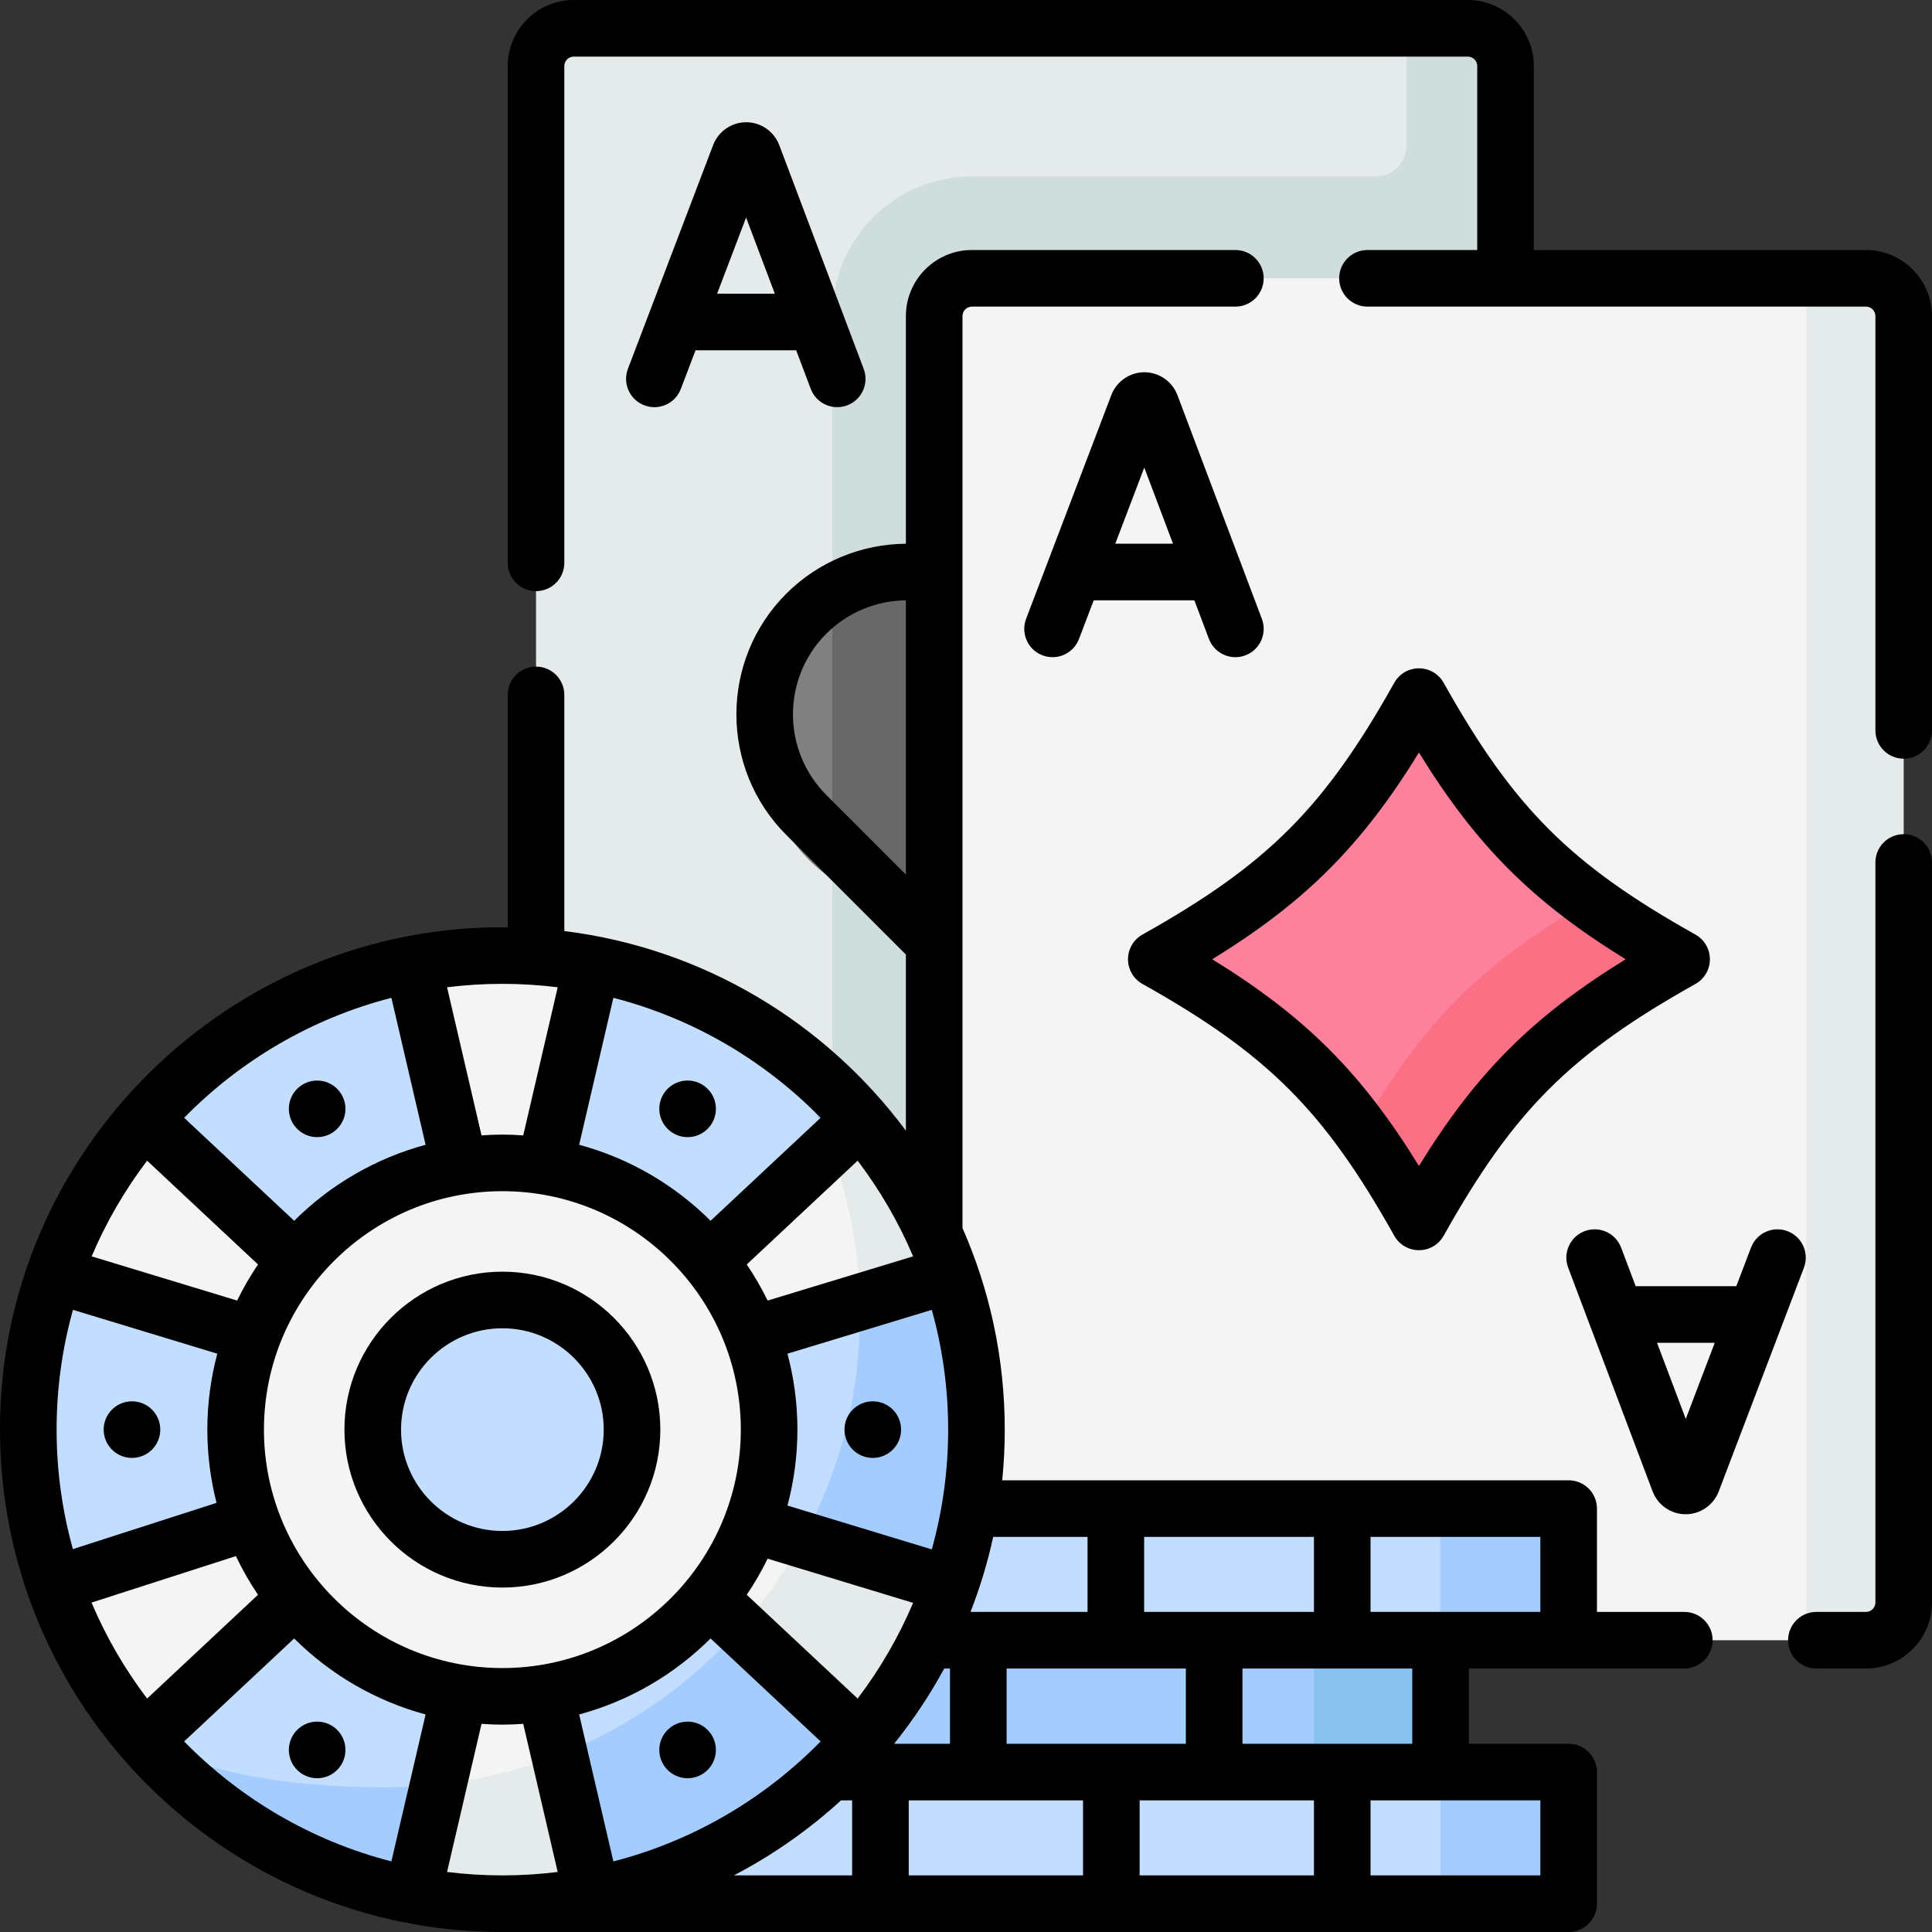 <svg id="Capa_1" enable-background="new 0 0 512 512" height="512" viewBox="0 0 512 512" width="512" xmlns="http://www.w3.org/2000/svg"><rect x="0" y="0" width="512" height="512" fill="#333333" stroke="none"/><g><g><path d="m151.458 429.618h224.577v45.129h-224.577z" fill="#a4ccff"/><path d="m348.21 429.62h33.55v45.13h-33.55z" fill="#89c1ef"/><path d="m388.975 368.421h-246.924v-350.915c0-5.526 4.48-10.006 10.006-10.006h220.653l8.952 3.271c5.526 0 10.006 4.48 10.006 10.006l7.313 337.638c0 5.526-4.479 10.006-10.006 10.006z" fill="#e5eaea"/><path d="m388.98 7.5h-16.27v31.25c0 4.418-3.582 8-8 8h-107.13c-20.44 0-37.01 16.57-37.01 37.01v284.66h152.14 16.27c5.523 0 10-4.477 10-10v-311.67-29.24c0-5.53-4.48-10.01-10-10.01z" fill="#d0dddd"/><g><path d="m249.316 136.383-34.99 34.99c-15.594 15.594-15.594 40.876 0 56.47 9.522 9.521 22.656 13.229 34.991 11.122z" fill="#808080"/></g><g><path d="m249.32 136.38v102.59c-9.82 1.67-20.15-.34-28.75-6.03v-67.81z" fill="#686868"/></g><path d="m489.521 431.441-10.87 3.237-64.94-.002-17.807-5.057h-148.334v-345.859c0-5.526 4.48-10.006 10.006-10.006h221.074l10.306 5.064c5.526 0 10.006 4.48 10.006 10.006l.565 332.611c0 5.526-4.48 10.006-10.006 10.006z" fill="#f4f4f4"/><path d="m504.5 83.76v340.91c0 5.53-4.48 10.01-10.01 10.01l-15.84-.002v-360.928h15.84c5.53 0 10.01 4.48 10.01 10.01z" fill="#e5eaea"/><path d="m433.174 256.816c-29.92 17.359-37.18 26.182-54.539 56.102-1.16 1.999-4.04 1.999-5.199 0-4.333-7.469-5.854-10.17-12.845-13.578-12.996-17.716-27.146-29.5-49.597-42.526-1.999-1.16-1.999-4.04 0-5.199 29.92-17.359 45.084-32.523 62.443-62.443 1.16-1.999 4.04-1.999 5.199 0 13.019 22.44 24.824 36.607 42.525 49.598 1.587 4.669 4.534 8.507 12.014 12.846 1.997 1.16 1.997 4.04-.001 5.2z" fill="#fe819c"/><path d="m441.08 256.81c-29.92 17.36-45.09 32.53-62.45 62.45-1.15 2-4.03 2-5.19 0-4.34-7.47-8.53-14.02-12.85-19.92 16.84-28.75 31.82-43.73 60.57-60.57 5.9 4.32 12.45 8.51 19.92 12.85 2 1.15 2 4.03 0 5.19z" fill="#fc7085"/><path d="m410.727 431.62-29.047 3.055h-18.47l-7.5-5.057-7.5 5.057h-45l-7.5-5.057-7.5 5.057h-132.086v-34.878h132.086l7.5 5.92 7.5-5.92h45l7.5 4.791 7.5-4.791h18.47l29.752 1.496c1.105 0 2 .895 2 2l-.706 26.327c.001 1.105-.895 2-1.999 2z" fill="#c3ddff"/><path d="m415.71 401.8v30.88c0 1.1-.9 2-2 2h-32.03v-34.88h32.03c1.1 0 2 .89 2 2z" fill="#a4ccff"/><path d="m411.433 502.542-29.673 1.958h-18.55l-6.554-4.477-8.446 4.477h-46.19l-6.413-4.1-8.587 4.1h-46.2l-7.5-4.1-7.5 4.1h-92.68l-.004-34.878h92.684l6.559 5.128 8.441-5.128h46.2l9.401 5.128 5.599-5.128h46.19l7.5 3.86 7.5-3.86h18.55l27.602 1.413c1.105 0 2 .895 2 2l2.071 27.507c0 1.105-.896 2-2 2z" fill="#c3ddff"/><path d="m415.71 471.62v30.88c0 1.1-.9 2-2 2h-31.95v-34.88h31.95c1.1 0 2 .9 2 2z" fill="#a4ccff"/><path d="m251.89 378.864c0 69.387-49.367 118.9-118.753 118.9-37.81 0-65.798-14.306-94.897-36.574-5.774-14.804-10.767-29.29-23.867-41.236-4.454-12.875-6.873-26.7-6.873-41.09 0-14.389 2.425-28.212 6.878-41.086 13.1-11.948 22.647-23.643 23.808-41.206 18.093-20.857 42.951-35.686 71.153-41.093 7.705-1.477 13.957 5.109 22.093 5.109 8.135 0 17.793-6.586 25.497-5.109 17.696 3.392 34.073 10.497 48.289 20.472 26.08 28.12 46.672 60.347 46.672 102.913z" fill="#c3ddff"/><path d="m258.77 378.86c0 14.391-2.437 28.258-6.891 41.134-11.287 12.918-17.344 23.461-23.805 41.149-18.095 20.862-42.945 35.701-71.15 41.107-7.7 1.476-15.482-3.128-23.612-3.128-8.137 0-16.265 4.6-23.972 3.122-28.179-5.405-53.015-20.222-71.099-41.054 17.85 9.74 42.3 12.48 64.07 12.48 69.38 0 125.63-56.25 125.63-125.64 0-26.82-8.4-51.68-22.72-72.08 8.438 5.923 16.113 12.859 22.852 20.629 3.594 13.8 12.547 26.545 23.794 41.121 4.478 12.907 6.903 26.729 6.903 41.16z" fill="#a4ccff"/><circle cx="133.136" cy="378.864" fill="#f4f4f4" r="70.688"/><circle cx="133.136" cy="378.864" fill="#c3ddff" r="34.358"/><g fill="#f4f4f4"><path d="m156.93 255.479-13.5 58.011-20.11 2.07-13.98-60.081c7.71-1.48 15.66-2.249 23.8-2.249 8.13 0 16.09.769 23.79 2.249z"/><path d="m38.187 296.572 43.481 40.69-8.262 18.451-59.027-17.935c2.573-7.417 5.887-14.685 9.957-21.734 4.065-7.041 8.719-13.543 13.851-19.472z"/><path d="m14.385 419.95 56.988-17.314 11.848 16.381-44.981 42.173c-5.137-5.937-9.839-12.463-13.909-19.512-4.064-7.041-7.378-14.32-9.946-21.728z"/><path d="m155.548 496.299-12.596-54.131-20.11 2.07-11.766 50.559c14.447 3.684 30.783 6.795 44.472 1.502z"/><path d="m245.285 417.943-52.419-15.927-8.262 18.451 39.276 36.755c10.703-10.507 17.047-25.007 21.405-39.279z"/><path d="m183.051 338.712 11.848 16.381 43.072-13.086c-.274-14.92-3.675-31.099-12.163-43.305z"/></g><path d="m148.26 465 8.663 37.251c-7.7 1.48-15.653 2.249-23.783 2.249-8.14 0-16.091-.766-23.801-2.256l6.831-29.334c11.21-1.23 21.97-3.93 32.09-7.91z" fill="#e5eaea"/><path d="m212.71 408.05 39.169 11.944c-.01.04.01-.05 0 0-5.29 15.23-13.445 29.219-23.805 41.149l-31.784-29.733c6.31-7.11 11.83-14.95 16.42-23.36z" fill="#e5eaea"/><path d="m227.91 345.07c-.34-14.39-3.09-28.18-7.87-40.98l8.032-7.512c10.36 11.93 18.514 25.881 23.794 41.121.01.04-.01-.04 0 0z" fill="#e5eaea"/></g><g><path d="m173.418 107.904c3.022 0 5.871-1.84 7.01-4.833l3.899-10.239h26.672l3.856 10.217c1.462 3.875 5.787 5.833 9.665 4.369 3.875-1.463 5.832-5.79 4.369-9.665l-22.38-59.302c-1.368-3.623-4.888-6.057-8.761-6.057-3.859 0-7.376 2.423-8.751 6.031l-22.587 59.308c-1.474 3.871.469 8.204 4.339 9.678.88.335 1.782.493 2.669.493zm24.306-50.247 7.614 20.176h-15.298z"/><path d="m446.363 427.175h-23.153v-27.378c0-4.142-3.358-7.5-7.5-7.5h-150.113c.445-4.418.674-8.899.674-13.433 0-18.988-4.007-37.054-11.201-53.414v-241.69c0-1.382 1.124-2.506 2.506-2.506h69.814c4.142 0 7.5-3.358 7.5-7.5s-3.358-7.5-7.5-7.5h-69.814c-9.653 0-17.506 7.853-17.506 17.506v60.337c-11.789.083-23.232 4.768-31.697 13.232-17.629 17.629-17.629 46.314 0 63.942l31.697 31.697v46.676c-21.198-28.54-53.533-48.336-90.519-52.904v-62.585c0-4.142-3.358-7.5-7.5-7.5s-7.5 3.358-7.5 7.5v61.59c-73.57-.907-134.698 59.239-134.551 133.119 0 73.412 59.725 133.136 133.136 133.136h282.574c4.142 0 7.5-3.358 7.5-7.5v-34.878c0-4.142-3.358-7.5-7.5-7.5h-26.446v-19.946h26.446 30.653c4.142 0 7.5-3.358 7.5-7.5s-3.358-7.501-7.5-7.501zm-143.153-19.878h45v19.878h-45zm71.054 34.878v19.946h-45v-19.946zm-60 0v19.946h-47.505v-19.946zm-51.059-34.878h25.004v19.878h-31.013c2.502-6.401 4.516-13.043 6.009-19.878zm-16.27-60.174c2.822 10.104 4.337 20.749 4.337 31.742 0 10.992-1.515 21.637-4.337 31.741l-38.249-11.62c1.713-6.424 2.638-13.166 2.638-20.122s-.925-13.698-2.638-20.122zm-27.955-136.457c-11.78-11.78-11.78-30.949 0-42.729 5.633-5.633 13.243-8.764 21.09-8.844v72.663zm8.305 96.926c5.891 7.763 10.851 16.269 14.699 25.358l-38.553 11.713c-1.625-3.326-3.474-6.523-5.536-9.565zm-64.737-43.157c21.176 5.446 40.069 16.636 54.925 31.795l-29.162 27.29c-9.522-9.493-21.475-16.539-34.827-20.142zm33.776 114.429c0 34.842-28.346 63.188-63.188 63.188s-63.188-28.346-63.188-63.188 28.346-63.188 63.188-63.188 63.188 28.347 63.188 63.188zm-63.188-118.135c4.964 0 9.857.312 14.662.909l-9.136 39.256c-1.828-.128-3.666-.217-5.526-.217s-3.698.089-5.526.217l-9.136-39.256c4.805-.598 9.698-.909 14.662-.909zm-29.412 3.706 9.063 38.943c-13.352 3.603-25.305 10.649-34.827 20.142l-29.162-27.29c14.858-15.159 33.75-26.349 54.926-31.795zm-64.737 43.157 29.391 27.505c-2.063 3.042-3.912 6.239-5.537 9.565l-38.553-11.712c3.849-9.089 8.808-17.595 14.699-25.358zm-23.987 71.272c0-10.993 1.515-21.637 4.337-31.742l38.249 11.62c-1.713 6.424-2.638 13.166-2.638 20.122 0 6.698.849 13.2 2.441 19.409l-38.071 12.26c-2.81-10.083-4.318-20.702-4.318-31.669zm23.987 71.273c-5.908-7.785-10.878-16.318-14.731-25.435l38.255-12.319c1.702 3.573 3.663 7 5.866 10.25zm64.737 43.156c-21.176-5.446-40.069-16.635-54.925-31.795l29.161-27.291c9.522 9.493 21.475 16.539 34.827 20.142zm29.412 3.707c-4.964 0-9.857-.312-14.662-.909l9.136-39.256c1.828.128 3.666.217 5.526.217s3.698-.089 5.526-.217l9.136 39.255c-4.805.598-9.698.91-14.662.91zm20.349-42.65c13.352-3.603 25.305-10.65 34.827-20.142l29.162 27.29c-14.856 15.16-33.749 26.349-54.925 31.796zm72.338 42.65h-31.347c10.331-5.386 19.873-12.084 28.4-19.878h2.947zm-27.929-74.368c2.063-3.042 3.911-6.239 5.536-9.565l38.553 11.712c-3.848 9.089-8.808 17.595-14.699 25.358zm52.337 19.543h1.528v19.946h-14.814c4.997-6.218 9.454-12.887 13.286-19.946zm36.785 54.825h-46.193v-19.878h46.193zm61.194 0h-46.193v-19.878h46.193zm60-19.878v19.878h-45v-19.878zm0-49.947h-45v-19.878h45z"/><path d="m504.5 221.065c-4.142 0-7.5 3.358-7.5 7.5v196.105c0 1.382-1.124 2.506-2.506 2.506h-13.132c-4.142 0-7.5 3.358-7.5 7.5s3.358 7.5 7.5 7.5h13.132c9.653 0 17.506-7.853 17.506-17.506v-196.105c0-4.142-3.358-7.5-7.5-7.5z"/><path d="m494.494 66.255h-88.013v-48.749c0-9.653-7.853-17.506-17.506-17.506h-236.918c-9.653 0-17.506 7.853-17.506 17.506v131.65c0 4.142 3.358 7.5 7.5 7.5s7.5-3.358 7.5-7.5v-131.65c0-1.382 1.124-2.506 2.506-2.506h236.918c1.382 0 2.506 1.124 2.506 2.506v48.749h-29.09c-4.142 0-7.5 3.358-7.5 7.5s3.358 7.5 7.5 7.5h132.104c1.382 0 2.506 1.124 2.506 2.506v109.804c0 4.142 3.358 7.5 7.5 7.5s7.5-3.358 7.5-7.5v-109.805c-.001-9.652-7.854-17.505-17.507-17.505z"/><path d="m320.374 169.304c1.134 3.004 3.987 4.854 7.019 4.854.879 0 1.775-.156 2.646-.485 3.875-1.463 5.832-5.79 4.369-9.665l-22.379-59.298c-1.366-3.625-4.887-6.061-8.762-6.061-3.859 0-7.376 2.423-8.751 6.031l-22.587 59.307c-1.474 3.871.469 8.204 4.339 9.678 3.872 1.474 8.204-.469 9.678-4.339l3.9-10.239h26.672zm-24.815-25.217 7.684-20.175 7.614 20.175z"/><path d="m473.719 326.277c-3.873-1.477-8.205.469-9.678 4.339l-3.899 10.238h-26.672l-3.856-10.217c-1.463-3.875-5.791-5.834-9.665-4.369-3.875 1.463-5.832 5.79-4.369 9.665l22.38 59.302c1.368 3.623 4.888 6.057 8.761 6.057 3.86 0 7.377-2.424 8.751-6.031l22.587-59.306c1.473-3.87-.47-8.203-4.34-9.678zm-26.975 49.754-7.614-20.176h15.299z"/><path d="m302.765 260.757c33.167 18.595 48.134 33.562 66.729 66.729 1.327 2.367 3.829 3.832 6.542 3.832s5.215-1.465 6.542-3.832c18.595-33.167 33.562-48.134 66.729-66.729 2.367-1.327 3.832-3.829 3.832-6.542s-1.465-5.215-3.832-6.542c-33.167-18.595-48.134-33.562-66.729-66.729-1.327-2.367-3.829-3.832-6.542-3.832s-5.215 1.465-6.542 3.832c-18.595 33.167-33.562 48.134-66.729 66.729-2.367 1.327-3.832 3.829-3.832 6.542s1.465 5.215 3.832 6.542zm73.27-61.319c15.224 24.705 30.072 39.553 54.777 54.777-24.705 15.224-39.553 30.072-54.777 54.777-15.224-24.705-30.072-39.553-54.777-54.777 24.706-15.224 39.554-30.072 54.777-54.777z"/><path d="m91.278 378.864c0 23.081 18.778 41.858 41.858 41.858s41.858-18.778 41.858-41.858-18.778-41.858-41.858-41.858-41.858 18.778-41.858 41.858zm68.716 0c0 14.81-12.049 26.858-26.858 26.858s-26.858-12.049-26.858-26.858 12.049-26.858 26.858-26.858 26.858 12.049 26.858 26.858z"/><circle cx="34.975" cy="378.864" r="7.5"/><circle cx="84.05" cy="293.854" r="7.5"/><circle cx="84.05" cy="463.75" r="7.5"/><circle cx="231.297" cy="378.864" r="7.5"/><circle cx="182.222" cy="293.854" r="7.5"/><circle cx="182.222" cy="463.75" r="7.5"/></g></g></svg>